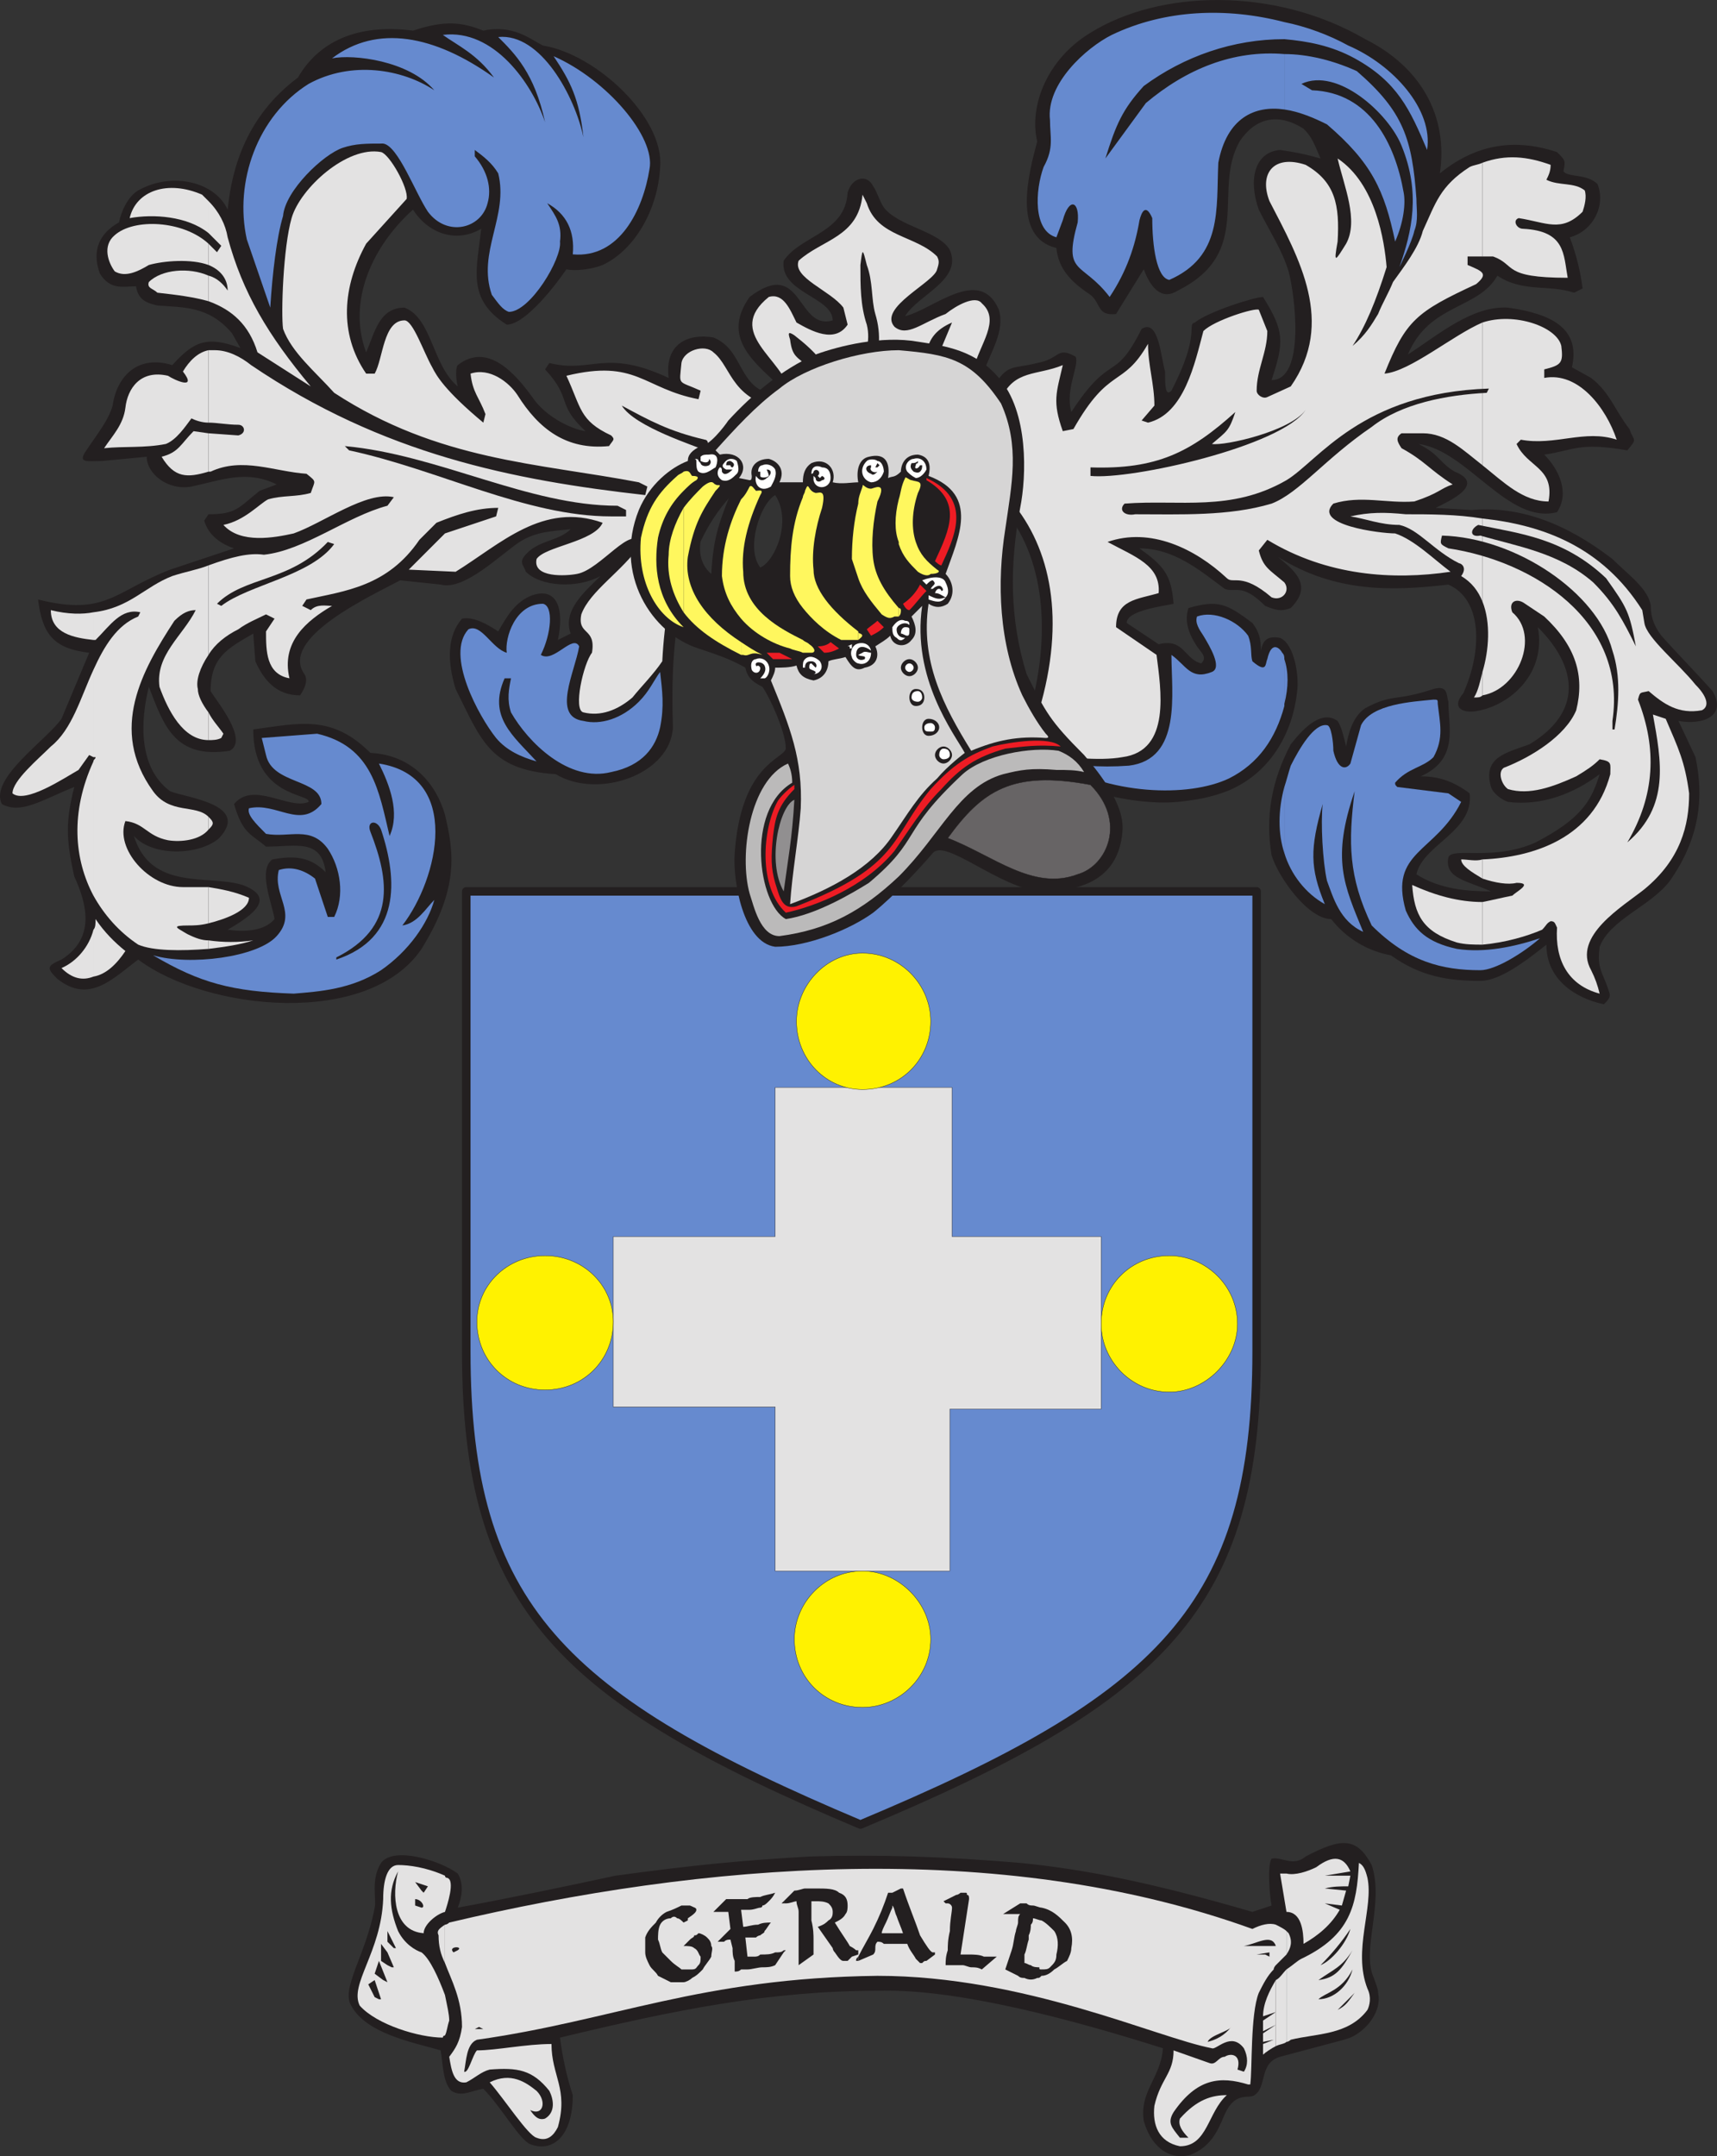 <svg xmlns="http://www.w3.org/2000/svg" width="604.459" height="759.01"><rect width="100%" height="100%" fill="#333333" stroke="none"/><path fill="#668acf" fill-rule="evenodd" d="M302.897 642.283c105.75-44.25 139.5-76.5 139.5-166.5v-162h-278.25v162c0 90 33.75 122.25 138.75 166.5"/><path fill="none" stroke="#231f20" stroke-linecap="round" stroke-linejoin="round" stroke-miterlimit="10" stroke-width="3" d="M302.897 642.283c105.75-44.25 139.5-76.5 139.5-166.5v-162h-278.25v162c0 90 33.75 122.25 138.75 166.5zm0 0"/><path fill="#231f20" fill-rule="evenodd" d="M356.147 265.783c10.5-16.5 32.25-99.75-50.25-108.75-71.25-2.25-69.75 72.75-69 99-.75 16.5-26.25 25.5-41.25 16.5-23.25-1.5-26.25-12-35.25-30-3-9.75-3-18.75 2.25-24.75 3.75-.75 8.25 1.5 12.75 4.5 3-5.25 6-10.5 12-12.75 9-3 11.25 5.25 9 15.75l4.5-2.25c-3-8.25 5.25-15 10.5-20.25-8.25 4.5-21 3.75-26.25-1.5-.75-2.25-2.25-3-.75-5.25 4.5-6 12-5.25 16.5-9.75-6.75.75-12 .75-18 4.5-6.75 4.5-19.5 17.25-27.75 15l-14.25-1.5c-9.75 5.25-42.75 20.25-33.75 33 1.5 2.25 0 5.25-1.5 7.5-8.25 0-12.75-5.25-15.75-12l-.75-9.75c-9 5.25-15 8.25-15 20.25 2.25 3.75 13.5 17.25 6.75 21-19.5 3-23.25-9-28.5-22.5-3 12-3.75 28.5 7.5 36.75 5.25 2.25 28.5 4.5 17.25 16.5-6.75 6-23.25 6.75-30-.75 6 19.5 26.25 13.5 38.25 17.25 12 4.5 3.75 10.5-5.25 15.75 5.25.75 12.75.75 16.5-3.75-.75-5.25-6-17.25-.75-21 8.25-1.5 13.5-.75 18.75 4.5-1.5-12-10.5-9-21-9-5.25-4.5-8.25-4.5-11.25-15 6.75-8.25 19.5 2.25 26.25-.75.75-3-19.5-1.5-19.5-25.5 16.5-2.25 27.75-5.25 41.25 8.25 15 .75 23.25 11.25 26.25 21.75 3 12.75 5.25 25.5-8.25 47.25-18.75 27.75-75.75 21.75-99.75 3.75-9 6.75-17.25 15.75-28.5 6.75-3.75-3.75-3.75-4.5 1.5-6.75 12-7.5 9-19.5 4.5-29.25-3-13.5-3-19.5 0-31.5-11.25 4.5-18.75 9.75-25.5 6-4.5-9 15.75-22.5 21-30l9.75-23.25c-12.75-1.5-16.5-6.75-18-18.75 24 6 27-3 46.5-10.5l22.5-7.5c-4.5-1.5-9-4.5-10.5-9.75l1.5-2.25c9.75 0 10.5-2.25 18-8.25l6-2.25c-10.5-5.25-19.5-1.5-30 .75-8.25 1.5-15.75-4.5-15.75-10.5l-15.75 1.5c-5.25 0-8.25.75-6-3 4.5-6.75 8.25-11.25 9.75-16.5 1.5-10.5 9-18 21-14.25 7.5-8.25 12-10.5 24-6l-3-5.25c-8.25-9.75-17.25-9-26.25-9.75-3-.75-6.75-1.5-7.5-6.75-4.5 0-9 1.5-12.75-4.5-3-8.25 0-14.25 6.75-18 .75-3.75 3-9 6.75-11.25 12-6.75 27-3 31.5 6.75 1.5-15 6.75-33 24.75-46.5 8.25-14.25 23.25-18.75 40.5-16.5 11.25-3.75 17.25-3 24.75 0 10.5-2.25 16.5 3 21 5.25 18.75 3 42.75 25.5 41.25 42.75-.75 15-9 29.25-20.25 34.5-3.75 1.5-9.75 2.25-12.75 1.5-3 4.5-14.25 19.5-21 19.5-14.25-9-10.5-19.5-9-33.75-9 5.25-18.75 1.5-24-6.75-14.25 12.75-23.25 32.25-16.5 50.25 3-6.75 4.5-15.75 13.5-15.75 9.75 3.75 9.75 20.25 18.75 27.75-.75-3-.75-6.75 0-7.5 10.5-8.25 20.25 3 26.25 11.25 4.5 6.75 13.5 11.25 18.75 12-10.5-9.75-4.5-11.25-14.25-21.75l1.5-2.25c15 3.75 19.5-5.25 42 5.25-1.5-12 6.75-15.75 15.75-14.25 11.25 4.5 8.25 18.75 22.5 20.25 0-1.5 0-3.75-1.5-5.25-9-8.25-17.25-16.5-8.25-29.25 18.75-14.25 16.5 12 29.25 8.25 0-8.25-18.75-9.75-17.25-21 6-9 21.75-9.75 22.5-24 1.5-5.25 6.75-6.75 9-2.25 1.5 2.25 2.25 5.25 3.75 7.5 5.25 6.75 19.5 8.25 23.25 15 4.5 10.5-11.25 15.75-15.75 23.25 9.75-2.25 26.25-18 33-2.25 2.25 7.5-3 15-5.25 21.75-1.5 5.25 1.5 9 3 6 5.25-9 6.75-6.75 15.75-9 8.25-1.5 6.75-6 13.5-2.25 1.5 3-3.75 11.25-1.5 19.5 14.25-21.75 15-9.75 24.75-29.25 6-3.75 6.75 9.75 8.25 15 0 4.5 0 9 2.25 6.75 10.5-20.25 5.25-23.25 8.25-24 4.5-3.75 21-9 24-9 7.5 12 7.5 15.75 3 29.25 12 0 8.25-30 6-38.25-2.25-7.5-6.75-14.25-10.5-21.75-3.75-10.5-1.5-20.25 7.5-21 5.25.75 9 1.5 14.25 3-2.25-5.25-3-7.5-6-10.5-8.25-5.25-16.5-4.5-22.5 4.5-9.75 17.25 5.25 39-21.75 52.5-6 3.75-9.75-1.5-12-7.5l-9.75 15.75c-6.75.75-5.25-3.75-9-6.75-6.75-4.5-11.25-9-12-16.5-15.75-3.75-9.75-26.25-6.75-37.5-3-12.75 3.75-29.25 18.75-38.25 24-15 64.5-16.5 96.75 2.25 19.5 9.75 29.25 27 26.25 47.25 12-9.75 25.5-12.75 41.25-7.5 3 3 3 3 2.25 6.75 1.5 2.25 8.25.75 12 4.5 3 7.5-1.5 16.5-9.75 18.75 2.25 6 3.75 12 4.5 18l-3 1.5c-9-3-18 0-27-6-6.75 12-24 9.75-31.5 27.75 10.5-6.75 22.5-17.25 35.25-16.5 15.75 2.25 25.5 7.5 22.5 21l6.75 3.75c6.75 5.25 8.25 11.25 13.5 18 1.5 4.5 3 3-.75 7.5-17.25-3-18.75 0-29.25 1.5 5.25 5.25 9 13.5 4.5 20.25-17.25 4.5-31.5-21.75-48.75-24 7.5 3.75 7.5 6.75 12.75 9.75 11.25 4.5-2.25 10.5-6.75 12.75l12.75.75c16.5-1.5 33 4.5 49.5 17.25 5.25 5.25 12.75 10.5 13.5 16.5 0 4.5 1.5 7.5 3.75 10.5 6 6.75 12 12.75 18 19.5 5.25 9-3.75 12-12 10.5l6 12.75c3 14.25 1.5 28.5-9 43.5-6.75 9-21 13.5-24.75 23.25-.75 6 0 7.5 2.25 12.75 1.5 4.5 2.25 4.5-.75 7.5-10.5-2.25-20.25-9-20.25-21-7.5 6-16.5 12.75-23.25 12.75-11.25 0-21-1.5-31.5-9-8.25-1.5-15.75-6-21-12.75-8.25 0-18.75-15-21-22.5-2.25-13.5 0-26.25 6.75-39 5.25-6.75 11.25-12 16.5-8.25 1.5 2.25 2.25 6 3 9 .75-4.5 2.25-10.5 6.75-13.5 9.75-5.25 10.5-2.25 24-6.75 5.25-1.5 4.5 2.25 5.25 4.5 0 9 3.75 20.25-9.75 26.25 6 0 11.25 1.5 17.25 6 1.5 13.5-16.5 18-18.75 28.5 8.25 5.25 18 6 26.25 6-8.25-3.75-16.5-4.5-15-12 1.5-3.75 15.75 1.5 30.75-5.25 15.75-8.25 19.5-14.25 22.5-24-9 6.75-20.25 11.25-32.25 9.75-2.25-.75-5.25-3-6-5.25-3-10.5 5.25-12 13.5-15 18.75-11.25 17.25-27 3-41.25 3 16.5-9.75 27-20.25 29.25-6 1.5-10.5-.75-6-6 6.75-15 6.75-33-5.25-38.25-19.5 2.25-39.75 3-60-9.75 5.25 4.5 12.75 9.75 4.5 18-2.25.75-3.75 1.5-9-.75-8.25-8.25-10.5-4.5-14.25-6-9-6.75-18-14.25-30-14.25 8.25 6 11.25 9 12 19.5-3 .75-16.5 2.25-16.5 6.75l11.25 7.5c9-2.25 9 5.25 15 6.75 2.25-2.25 0-3.75-1.5-6-3-4.5-4.5-9-3-13.5 10.5-3 13.5-1.5 22.5 5.25 2.25 3 3 5.25 3 9.75.75-3.75 2.25-5.25 6.75-4.5 5.25 2.25 6.75 14.25 6 18.75-1.5 15-9.75 29.25-24.75 35.25-6 2.25-10.5 3-17.25 3.75-17.25 1.5-41.25-5.25-58.5-16.5"/><path fill="#668acf" fill-rule="evenodd" d="M452.147 277.033v23.25c2.25 7.5 7.5 14.25 14.25 18-5.25-12.75-5.25-19.5-.75-35.25-.75 6.75 0 20.25 1.5 27 2.25 6 4.5 14.25 12.75 18-6.75-16.5-11.25-25.5-3-49.5-2.25 18-2.25 30 6 47.25 12.75 12.75 24.75 15.75 38.25 15.75 5.25 0 15-6 21-11.25-9 3-19.5 5.25-29.25 3.75-10.5-2.25-15-6.75-18-13.5-6-21 10.5-20.25 19.5-38.25l-4.5-3-18-2.25c-.75-.75-.75-.75-.75-1.5 4.5-5.25 9.75-5.25 13.5-9 3.75-6.75 2.25-12 1.5-18.75 0-1.5 0-1.5-1.5-1.5-7.5.75-21.75 1.5-25.5 9l-3.75 13.5c-1.5 2.25-4.5 2.25-6-4.5 0-3-.75-9-2.25-9-4.5-.75-9.75 8.25-12.75 14.25-.75 2.25-1.5 5.25-2.25 7.5m0-45v15.75c1.5-6 1.5-11.25 0-15.75m0-213v19.5c5.25.75 10.5 3 15 5.25 15.75 13.5 20.25 23.25 24 41.25 3-6.75 3.75-13.5 3-17.25-3-17.25-12-35.25-32.25-36l-3.75-2.25c12.75-6 30.75 10.5 35.25 21.75 6.75 16.5 3.75 30-.75 42.75 0 0 4.5-9 5.25-12.75 1.5-3.75.75-7.5.75-11.25-1.5-21-4.5-30.75-21-45-8.25-3.75-17.25-6-25.5-6"/><path fill="#668acf" fill-rule="evenodd" d="M452.147 7.783v6c8.25.75 16.5 2.25 24.75 6.75 15 8.25 19.5 18 25.5 32.25 2.25-14.25-12-30-27.75-36.75-6.75-3.75-15-6.75-22.5-8.25m0 6v-6c-20.25-5.25-42-4.5-60.75 4.5-9 4.5-23.25 17.25-21.75 30 0 6 1.5 9.75-2.25 16.5-3 8.25-3.75 22.5 4.5 24.75l2.25-6c2.25-8.25 6-6.75 5.25.75-5.25 18.75 1.5 13.5 11.25 26.25 6-9 9-18 10.5-27 .75-3 2.25-6 4.5-.75 0 9.75 1.5 21 6 21.75 18.75-8.25 16.5-24.75 17.25-41.25 3-15.75 12.75-20.25 23.25-18.75v-19.5c-18-1.5-34.5 5.25-48.75 17.25l-14.25 19.5c3.75-12 6-17.25 13.5-25.5 14.25-10.5 31.5-16.5 49.5-16.5m0 234v-15.75c0-.75 0-1.5-.75-2.25-.75-1.5-3.75-4.5-5.25 2.25-.75 1.5 0 5.25-5.25.75-.75-2.25 0-5.25-1.5-9-3.75-5.25-12-9-18-6.75-.75 2.25.75 4.5 2.25 6.75 2.25 3.75 6.75 11.25 3 12.75-7.5 3-9-2.25-14.25-6 0 13.5 3.75 36.75-15 39-10.5.75-19.5 0-27.75-2.25 21 12.75 48.75 13.5 63 6.75 10.5-5.25 16.5-14.25 19.5-25.5v-.75m0 52.5v-23.25c-2.25 8.25-2.25 16.5 0 23.25m-398.25 36c16.5 9.75 27.75 12.75 49.5 13.5 9-.75 20.25-1.5 30.75-8.25 9.75-6.75 16.5-16.5 18.75-24.75-3 3-6 8.25-11.25 9 12.75-16.5 21-52.5-8.25-57 3.75 7.5 7.5 17.25 3.75 25.5-3.75-15.75-6-31.5-25.5-36l-19.5 1.5 1.5 6c2.25 10.5 19.5 8.25 19.5 17.25-7.5 9-15.75-.75-25.5 1.5-.75 2.25 2.25 5.25 6 9 8.25 1.5 15.75-3 21.75 5.25 4.5 6.75 6 16.5 2.25 24h-2.25l-4.5-13.5c-3.75-3-8.25-4.5-12.75-3-2.25 9 6.75 15-.75 23.25-6.75 7.5-30.75 10.5-43.5 6.75m178.5-99.75c-2.25 3-3.75 6.75-7.5 10.5-6 6-13.5 8.25-19.5 6.75-11.25-1.5-3-17.25-1.5-26.25-2.25-4.5-9 6-13.5 3 3.75-7.5 4.5-17.25.75-18-9.75 0-13.5 12-12.75 17.25-5.25-1.5-9-10.5-13.5-8.25-8.25 9 3.75 30.75 9.75 38.25 3.75 4.5 9 6.75 14.25 8.25-8.25-9-17.25-15.75-11.25-29.25h2.25c-.75 3.75-1.5 7.5 0 12 6 10.5 20.25 24.75 35.25 21 11.25-2.25 15.75-9 17.25-15.75 1.5-7.5.75-12.75 0-19.5m-137.25-128.25c.75-12 2.25-24.75 4.5-32.25.75-9 14.25-21.75 21-24 4.5-1.5 8.25-1.5 14.25-1.5 5.25.75 11.25 17.25 15.75 24 6.75 9 18.75 6 21-3 1.5-5.25 0-11.25-4.5-16.5v-2.25c3 2.25 6 4.5 8.25 8.25 3.75 15-7.5 27.75-2.25 42.75 2.25 3 3.75 5.25 6 6 7.5 0 18.75-18.75 18-24.75.75-6-1.5-9-4.5-13.5 6.75 3.75 9.75 9.75 9 18 16.5 1.5 24.75-15.75 27-30 2.25-11.25-15-31.5-33.75-39.75 6 9 9 15 10.5 28.5-3-14.25-15-36.75-30-35.25 6 6 12.75 12.75 16.5 30-4.5-13.5-18-33-36-30.75 5.25 3.75 12 6.75 18 15-21-15-41.25-18.75-57-6.75 7.5-1.5 27 .75 36 11.25-11.25-7.5-29.25-10.5-44.25-2.25-18 11.25-26.25 34.5-21.75 54.75l8.25 24"/><path fill="#e3e2e2" fill-rule="evenodd" d="M521.897 317.533v15c8.25-.75 15.75-3 21-5.25 1.5-1.5 1.5-2.25 3-3 1.5 0 1.5.75 2.25 2.25-.75 11.25 3.75 20.25 15 23.25-.75-3-1.5-5.25-3-8.25-6.75-12 11.25-22.5 18.75-28.5 12.75-10.5 15.75-22.5 15.75-33.75-1.5-11.25-3.75-15.75-8.25-26.25l-4.5-1.5c3 16.5 6 32.25-9 45 9.75-16.5 10.5-33 3.75-50.25.75-3 .75-2.25 3.75-3 5.25 4.5 10.5 8.25 18.75 6.75 3-1.5 1.5-5.25-2.25-9-6-7.5-17.25-16.5-18-21.75l-.75-4.5c-14.25-22.5-35.25-30-56.25-32.25v29.25c3 7.5 2.25 17.25 0 24.75v8.25c12.75-2.25 20.25-21 10.5-29.25-1.5-3.75 1.5-5.25 4.5-3l6.75 4.5c11.25 10.5 14.25 21 11.25 33-3.75 9-15.75 16.5-25.5 20.25-2.25 1.5-.75 6 1.5 7.5 7.5 2.25 15.75-.75 24-4.5 3.75-2.25 6-3.75 8.25-6 4.5.75 3.75 1.5 3.75 5.25-6 22.5-27 29.25-45 30v6.75c4.5 1.5 9 2.25 12 1.5 6 0 0 3-1.5 4.5-3.75.75-6.75 1.5-10.5 2.25m0-204v50.25c7.5 6 14.25 12.75 23.25 12.75 2.25-12-7.5-12-11.25-20.25l1.5-1.5c12 2.25 22.5-3.75 33.75 0-3.75-11.25-13.5-24-25.5-21.75v-3c6-1.5 6.75-2.25 6-8.25-1.5-6.75-16.5-12-27.75-8.25m0-56.25v33h3.75c8.25 3 3 7.5 26.25 7.5-1.5-8.25-.75-16.5-15.75-17.25-2.25 0-3.75-3-1.5-3.75 9.75 1.5 15 5.25 22.5-2.25.75-2.25 1.5-5.25.75-7.5-3.75-3-9-1.5-13.5-3.75.75-1.5 1.5-3 1.5-5.25-8.25-3-15.75-3.75-24-.75"/><path fill="#e3e2e2" fill-rule="evenodd" d="M521.897 90.283v-33c-1.5.75-3 .75-4.5 1.5-10.5 6.75-12 12.75-16.5 22.5-1.5 6-6.75 12.75-10.5 18-1.5 3.75-3.75 7.5-5.25 11.25-2.25 3.75-4.5 7.5-9 11.25 4.5-6.75 8.25-15.75 12-27.75-.75-9-3.75-29.25-17.25-38.25 2.25 9.75 7.5 21.75 3 30-3.75 6-4.5 7.5-3-.75.75-12.75-.75-21-11.25-27-11.25-3.75-16.5 3-12.75 12.75 10.5 20.25 23.25 42.75 7.5 65.25l-8.25 3.75c-1.5.75-3.75-.75-3.75-2.25 0-7.5 3.75-13.5 3.75-21l-3-7.5c-1.5-.75-15.75 3.75-19.5 7.5-3 11.25-6.75 29.25-19.5 32.25l-2.25-.75 4.5-5.25c0-7.5-2.25-14.25-2.25-21.75-9 15.75-13.5 7.5-26.25 30l-3.75.75c-3.75-10.5-2.25-13.5 0-23.25-9 3.75-17.25 1.5-21.75 12-2.25 2.25-5.25 2.25-8.25.75-2.25-3-3-7.5-1.5-11.25 2.25-9 9.75-17.25 3-23.25-2.25-3-9 .75-12.75 3.75-8.25 3-13.5 8.25-18 4.5-6-6.75 14.25-15.75 15-20.25.75-2.25.75-3 0-4.5-7.5-7.5-21-6.75-24.75-18.75l-1.5-3c-1.5 15-14.25 15.75-22.5 23.25-2.25 6 11.25 10.5 15.75 16.5l1.5 6c-4.5 6.75-12.75 2.25-18-.75-2.25-4.5-4.5-10.5-9.75-9-15.75 12.75 5.25 21.75 7.5 33.75v6c-21-2.25-20.25-15-27-20.25-3-3-10.5-.75-11.25 3.75-.75 8.25-1.5 6 6.75 9.75l-.75 3c-19.5-3.75-21.75-14.25-46.5-8.25 5.25 11.25 4.5 15.75 15.75 21 1.5 1.5.75 1.5-.75 3.75-15 1.5-24.75-6-32.25-18-3-4.5-9.75-9.75-16.5-7.5.75 6.75 3 8.25 5.25 14.25l-.75 3c-13.5-11.25-16.5-16.5-18-19.5-3-5.25-6.75-16.5-9.75-16.5-7.5 0-7.5 13.5-10.5 18.75h-3c-9.75-14.25-8.25-30.75 0-45.75l14.25-15.75c.75-3.75-6-15.75-9-16.5-12-2.25-28.5 12.75-31.5 23.25s-3.75 33.75-3 39c3 8.25 11.25 15 18 22.5 36.75 24 72 24.75 107.25 31.5l3 1.5-.75 3c-46.5-5.25-92.25-14.25-138.75-45.75-3.75-3-8.25-5.25-12.75-5.25h-2.25v25.5c3 0 6.75.75 10.5.75 2.25 0 3 3 0 3.75l-10.5-.75v13.5h.75c11.25-5.25 22.5 0 33.75.75 3.75 3 3 2.25 1.5 6.75-5.25 1.5-9.75.75-15 2.25-3 1.5-8.25 7.5-15.75 9 6 6.75 18 4.5 24.75 3 10.5-3.75 25.5-15 35.25-12.75l-2.25 3c-14.25 3.75-29.25 15.75-43.5 17.25-5.25-.75-11.25.75-19.5 3.75v31.5c2.25-3.75 6-6.75 10.5-9 3-2.25 6.75-3.75 9.75-5.25l3 1.5-3 4.5c0 6.75 0 15 8.25 16.5-3-12.75 6-20.25 15-25.5-2.25 0-5.25-.75-7.5 1.5l-3-1.5 1.5-2.25c13.5-3 28.5-4.5 39.75-21l6-6c7.5-3 14.25-5.25 21.75-5.25l-.75 3-18 6-12.75 12.75 16.5.75c15.75-9.75 30.75-24.75 51.75-17.25-3 6.75-20.25 8.25-23.25 12.75-1.5 6.75 10.5 6 14.25 5.25 8.25-1.5 19.5-18 22.5-10.5-6.75 9.75-18 16.5-21 24.75-1.5 7.5 5.25 4.5 3.75 13.5-3 3.75-6.75 20.25-3 21 6 1.5 12-.75 17.25-5.25 3-3.75 7.5-8.25 10.5-12.75 3-57.75 29.25-79.5 72-78.75 46.5.75 83.25 40.5 56.25 108.75 1.5.75 2.25 1.5 3 2.25 9.75 1.5 22.5 3 30.75 1.5 17.25-2.25 13.5-24 12-36l-14.25-9.75c0-9.75 7.5-9.75 15-12 .75-9.75-8.25-12.75-18-18 15-5.25 30.75 2.25 42 12.75 2.25 2.25 5.25-2.25 15.75 6.75 3.75 1.5 6.75-2.25 4.5-5.25-5.25-4.5-7.5-5.25-9-11.25l3-3.75c21 12.75 44.25 14.25 64.5 11.25-6-4.5-12.75-11.25-19.5-13.5-5.25 0-29.25-3-21.75-10.5 9.75-3 18.75 0 28.5-.75 9-3 9-4.5 13.5-6-8.25-5.25-9.75-8.25-18-12.75-1.5-2.25-2.25-3.75 0-5.25h7.5c8.25 0 14.25 6 21 11.25v-50.25c-10.5 4.5-25.5 17.25-34.5 18 7.5-18.75 11.25-21.75 32.25-31.5 4.5-3.75 2.25-4.5-3-6.75v-3h5.25"/><path fill="#e3e2e2" fill-rule="evenodd" d="M521.897 211.783v-29.25c-9-1.5-18.75-1.5-27-1.5-7.5-.75-12.75-.75-19.5.75 5.25.75 10.5 3 17.25 3 6.75 1.5 12 9 21 13.5.75 0 3 1.5.75 4.5 3.75 2.25 6 5.25 7.5 9m0 33v-8.25c-.75 3-1.5 6.75-3 9 1.5 0 2.25 0 3-.75m0 64.5v-6.75c-2.25.75-5.25 0-7.5 0 0 2.25 3.75 4.5 7.5 6.75m0 23.25v-15c-8.25 0-16.5-2.25-24.75-6 .75 10.5 3.75 16.5 15.75 20.25 3 .75 6 .75 9 .75m-448.5-1.5v3c6-.75 11.25-1.5 15.75-3-5.25.75-10.5.75-15.75 0m0-18.75v12.75c6-1.5 14.25-4.5 14.25-9-5.25-2.25-9.75-3-14.25-3.75m0-24.75v4.5c.75-.75 1.5-1.5 1.5-2.25s-.75-1.5-1.5-2.25m0-36.75v9.75c1.5 0 3 0 4.5-.75l.75-1.5c-1.5-2.25-3.75-4.5-5.25-7.5m0-153.75v9c8.25 3 14.25 8.25 17.25 18l18.75 12c-15-18-24-33-29.25-52.5-.75-4.5-3-9-6.75-12.75v11.25l4.5 4.5-1.5 2.25-3-3v7.5c3.75 1.5 6.75 4.5 6.75 9-1.5-2.25-3.75-4.5-6.75-5.25m0-15v-11.25l-2.25-2.25c-12-5.25-23.25-1.5-25.5 8.25 8.25-1.5 20.25-.75 27.75 5.25"/><path fill="#e3e2e2" fill-rule="evenodd" d="M73.397 93.283v-7.5c-9-8.25-26.25-9-33-3-4.5 3.75-2.25 9.75 0 12.75 3.75 2.25 8.25 0 12-2.25 5.25-1.5 15-2.25 21 0"/><path fill="#e3e2e2" fill-rule="evenodd" d="M73.397 106.033v-9c-6.75-3-16.5-2.25-21 2.25-.75 2.25 1.5 2.25 3 3.75 6.75.75 12.75 1.5 18 3m0 42.75v-25.5c-3.75.75-6.75 3.75-9 7.5 5.25 6.75-3 3-5.25 1.5-9.75-2.25-14.25 4.5-15 11.25-.75 6-4.5 9.75-7.5 14.25 6.75-.75 14.25 0 21.75-1.5 3.75-1.5 6.75-6 9-9 1.5.75 3.75 1.5 6 1.5m0 17.25v-13.5l-5.25-.75c-4.5 4.5-5.25 7.5-11.25 9 4.5 7.5 9 7.5 16.5 5.25m0 64.5v-31.5c-3.75 1.5-8.25 2.25-12.75 3.75-9.75 3.75-15 11.25-27.75 12.75v9.75h.75c5.25-5.25 9-11.25 15.75-9.75l-.75 1.5c-7.5 3-12 10.5-15.75 18.75v30.75h.75c0 .75-.75.75-.75 1.5v47.25c3.75 6.75 9 12.75 15.75 17.25 5.25 2.25 15 2.25 24.75 1.5v-3c-2.25 0-4.5-.75-7.5-2.25-3.75-2.25-6-3 .75-3 1.5 0 3.75 0 6.75-.75v-12.75h-9c-12 0-24-13.5-20.25-23.25 6.75.75 7.5 5.25 15 6.75 4.5.75 11.25 0 14.25-3.75v-4.5c-4.5-4.5-13.5-.75-19.5-9-15.75-21.75-3.75-42.75 7.5-60 3-3 5.25-3.75 7.5-3.75-4.5 9-14.25 15.75-12.75 27 3 8.25 8.25 18.75 17.25 18.75v-9.75c-2.25-3-3.75-6-3.75-8.25-.75-3 .75-7.5 3.75-12m-40.5 96.75v16.5c4.5-.75 8.25-4.5 11.25-9-3.75-3-7.5-6.75-10.5-11.25 0 1.5 0 3-.75 3.75m0-102v-9.75c-3.75.75-9 .75-15-.75 0 8.25 8.25 9.75 15 10.5m0 41.25v-30.75c-4.5 9.75-7.5 21-15 27-4.5 4.5-13.5 12-13.5 16.5 4.5 3.75 18-5.25 23.25-8.25l3.75-5.25 1.5.75m0 48.75v-47.25c-8.25 18-6.75 34.5 0 47.25m0 28.5v-16.5c-1.5 6-6 11.25-11.25 13.5 3.75 3.75 7.5 4.5 11.25 3m240 39h62.25v52.5h52.5v60.75h-53.25v57h-61.5v-57.75h-57v-60h57v-52.5"/><path fill="none" stroke="#231f20" stroke-linecap="round" stroke-linejoin="round" stroke-miterlimit="10" stroke-width=".12" d="M272.897 382.783h62.25v52.5h52.5v60.75h-53.25v57h-61.5v-57.75h-57v-60h57zm0 0"/><path fill="#fff200" fill-rule="evenodd" d="M303.647 553.033c12.75 0 24 11.25 24 24 0 13.5-11.25 24-24 24-13.5 0-24-10.5-24-24 0-12.75 10.5-24 24-24m108-111c12.75 0 24 10.5 24 24 0 12.75-11.25 24-24 24-13.5 0-24-11.25-24-24 0-13.5 10.5-24 24-24m-108-106.5c13.5 0 24 11.25 24 24 0 13.5-10.5 24-24 24-12.75 0-23.25-10.5-23.25-24 0-12.75 10.5-24 23.25-24m-111.75 106.5c13.5 0 24 10.5 24 23.25 0 13.5-10.5 24-24 24s-24-10.5-24-24c0-12.75 10.5-23.25 24-23.25"/><path fill="none" stroke="#231f20" stroke-linecap="round" stroke-linejoin="round" stroke-miterlimit="10" stroke-width=".12" d="M303.647 553.033c12.75 0 24 11.25 24 24 0 13.5-11.25 24-24 24-13.5 0-24-10.5-24-24 0-12.75 10.5-24 24-24zm108-111c12.75 0 24 10.5 24 24 0 12.75-11.25 24-24 24-13.5 0-24-11.25-24-24 0-13.5 10.5-24 24-24zm-108-106.5c13.5 0 24 11.25 24 24 0 13.5-10.5 24-24 24-12.75 0-23.25-10.5-23.25-24 0-12.75 10.5-24 23.25-24zm-111.75 106.5c13.5 0 24 10.5 24 23.25 0 13.5-10.5 24-24 24s-24-10.5-24-24c0-12.75 10.5-23.25 24-23.25zm0 0"/><path fill="#231f20" fill-rule="evenodd" d="M272.897 333.283c-11.25-1.5-15-23.25-14.25-33 2.25-31.5 17.25-33 18-36.75 0-6-6-18.75-8.25-21.75-3-1.5-5.25-3-6-6.75-5.25-3-9.75-4.5-16.5-6.75-16.5-5.25-30-26.25-21-48.75 3.75-9 11.25-15 17.25-17.25 0-2.25 1.5-3.75 4.5-5.25 3 0 8.25-6.75 9.75-9 8.25-9 18.75-18 30.75-23.25 8.25-3 23.25-6.75 36-4.5 9.75 1.5 20.25 3 28.5 12.75 10.5 12 9.75 34.5 7.5 45.75-3.75 20.25-3.75 39 2.25 58.5 6.75 13.5 8.25 16.5 20.25 28.5 9 10.5 14.25 19.5 13.5 27-1.5 18-16.5 21-28.5 21-14.25-.75-33.75-18.75-38.25-13.5s-13.5 15-21 21c-8.25 6-23.25 12-34.5 12m-22.5-131.25c.75-13.5 3-18.75 7.5-30-6.75 4.5-17.25 21.75-7.5 30m22.5-27.75c-5.25 3-10.5 18.75-5.25 25.5 5.25-2.25 11.25-16.5 5.25-25.5m126.75 6.75c-3.75.75-6-1.5-3.75-3.75 19.5-1.5 37.5 3 57-8.25 11.25-6.75 26.25-30.75 71.25-32.25l-.75 1.5c-14.25.75-30 3.75-40.5 12-16.5 11.25-25.5 23.25-35.25 27-15 4.5-32.25 3.75-48 3.75m-15.75-13.5v-3c23.25.75 35.25-5.25 51-19.5-2.25 6.75-3 6.75-8.25 11.25 4.5.75 27.75-4.5 33-12-8.25 12.75-61.5 24.75-75.75 23.25"/><path fill="#231f20" fill-rule="evenodd" d="M218.897 142.783c9.75 5.25 16.5 9 29.25 12 1.5 0 1.5 3 0 3.75-3-1.5-24.75-8.25-29.25-15.75m69.75-2.25c-3-2.25 0-7.5-3.75-11.25-4.5-3.75-6-3.75-6.75-9.75-.75-2.25-.75-3 1.5-1.5 6.75 5.25 18 15 9 22.5m34.5-5.25c4.5-8.25 0-16.5 12-21.75l-3.75 9-3.75 14.25c0 3-4.5.75-4.5-1.5m-20.25-3.75c1.5-6 3.75-11.25 2.25-17.25-2.25-6.75-2.25-13.5-2.25-21 .75-6 .75-6 2.25 0 2.25 6 1.5 12 3 17.25 2.25 7.5 1.5 14.25-1.5 21-2.25.75-1.5.75-3.75 0m-87.75 50.25c-30 0-60.75-16.5-92.25-23.25l-1.5-1.5c33 3 64.5 21 96 21l3 1.5v2.25h-5.25m-96.75 156v-.75c21-10.5 18.75-27 12-44.25-1.5-3.75 2.25-4.5 3.75-.75 6 18 6.75 38.25-15.75 45.75m449.25-81v-3c5.25-35.25-27.75-56.25-57.75-60.75-3-1.5-3-1.5-2.25-4.5 26.25.75 54.75 20.25 60 40.5 3 9 2.25 18.75.75 27.75h-.75"/><path fill="#231f20" fill-rule="evenodd" d="M575.897 227.533c-4.5-9-7.5-15-15-22.5-12-10.5-27-12.75-39.75-16.5-3.75.75-3.75-2.25-.75-3.75 14.25 3 30 4.5 45 18.75 7.5 10.5 8.25 12 10.5 24m-498-14.25-1.5-.75c9.75-9.75 25.5-7.5 39-21.75l2.25.75c-8.25 11.25-30 14.25-39.75 21.75"/><path fill="#bbbaba" fill-rule="evenodd" d="M274.397 329.533c-6.75 0-9-10.5-10.5-15-3.75-13.5 0-39.75 13.5-45.75.75 1.5 1.5 3.75 1.5 6.75-16.5 9.75-12 42.75-2.25 48 10.5-1.5 23.25-9 29.25-12.75 18.75-15.75 10.5-17.25 33-38.25 7.5-6.75 24-9.75 33.75-8.25 3.75 1.5 6.75 3.75 9 7.5-3-.75-6-.75-9.75-.75-9-.75-12.75 0-18.75 1.5-15.75 4.5-21.75 21-36.75 36-12.75 12-24.75 18.75-42 21"/><path fill="#ed1c24" fill-rule="evenodd" d="M276.647 321.283c-9.75-9-8.25-29.25-3-39 .75-1.5 3.75-4.5 6-6v1.5c-6 6-6.75 10.5-7.5 16.5-.75 7.5-.75 11.25.75 16.5 1.5 4.5 2.25 9.75 7.5 8.25 36.75-14.25 33-24 47.25-41.25 8.25-9 13.5-12 21.75-15 6-1.5 20.25-3.75 24 0-8.25-.75-12.75 0-19.5.75-10.5 3-15.75 6.75-22.5 14.25-6.75 6.75-11.25 14.25-16.5 21.75-10.5 12.75-27.75 19.5-38.25 21.75"/><path fill="#d6d5d5" fill-rule="evenodd" d="M278.147 318.283c.75-11.25 3-23.25 3.75-33.75.75-17.25-3.75-28.5-10.5-45 .75-1.5 1.5-3 1.5-4.5 2.25 0 5.25 0 7.5-.75.75 3 2.25 4.5 6 5.25 3.75-.75 5.25-3.75 5.25-6.75 1.5-.75 3.75-.75 6-1.5 2.25 3.75 3.75 5.25 6.75 3.75 4.5-.75 5.25-4.5 3.75-7.5 2.25-1.5 3.75-2.25 5.25-3.75.75 3.75 5.25 4.5 7.5 1.5 2.25-2.25 1.5-5.25 0-8.25l3.75-3.75c-3.75 25.5 11.25 45 15 51.75 0 0-6 4.5-9.75 9-6.75 6-10.5 12.75-15.75 20.25-7.5 11.25-21.75 18.75-36 24"/><path fill="#918f90" fill-rule="evenodd" d="M275.897 313.783c-6-10.5-1.5-30 3.75-32.25-.75 13.5-2.25 21-3.75 32.25"/><path fill="#d6d5d5" fill-rule="evenodd" d="M341.897 264.283c-9.75-15.75-18-31.5-15-51.75 2.25 1.5 4.5 1.5 6.75 0 3-3.75 1.5-8.25-.75-10.5 4.5-12.75 12-27.75-6-34.5.75-3 .75-6.75-3.75-7.5-5.25 0-6 4.5-6 6-2.25 2.25-3 1.5-4.5 2.25.75-5.25-.75-9-6.75-7.5-3.75.75-4.5 5.25-3.75 9-2.25 0-6 .75-9 0 1.5-4.5-2.25-9-7.5-6.75-2.25 1.5-3 3.75-3 6.75h-8.25c2.25-4.5-.75-7.5-3.75-8.25-3.75 0-6.75 2.25-6 6 0 .75 0 1.5-.75 1.5l-3.75-.75c3.75-4.5 0-9.75-6.75-8.25l-1.5-1.5c6.75-7.5 14.25-15.75 22.5-21.75 9-7.5 28.5-13.5 42-13.5 17.25 1.5 25.5 3 36 18.75 6.75 15 3.75 28.5 1.5 44.25-3 18.75-2.25 40.5 6 58.5 2.25 4.5 5.25 9.75 8.25 13.5.75.75 1.5 1.5 0 1.5-9.75-.75-17.25.75-26.25 4.5"/><path fill="#fff" fill-rule="evenodd" d="M267.647 238.783c1.5-1.5 2.25-3 1.5-4.5s-3.75-1.5-3 0c0 .75.75-.75 1.5.75 0 2.25-2.25 2.25-3 .75-.75-3 .75-3.75 1.5-3.75 1.5-.75 3.75 0 4.5 2.25s-.75 4.5-1.5 4.5h-1.5m18.75-1.5s.75 0 .75-.75c-.75-.75-2.25-.75-2.25-1.5s0-1.5.75-1.5l1.5 1.5c.75-.75 0-2.25-1.5-2.25-.75 0-2.25 0-2.25 2.25h-.75c0-1.5 0-2.25.75-3 1.5-1.5 3.75-.75 5.25.75 1.5 2.25 0 4.5-2.25 4.5"/><path fill="#231f20" fill-rule="evenodd" d="M320.147 232.033c1.5 0 3 1.5 3 3s-1.5 3-3 3-3-1.5-3-3 1.5-3 3-3m2.25 10.5c2.25 0 3 1.5 3 3s-.75 3-3 3c-1.5 0-2.25-1.5-2.25-3s.75-3 2.25-3m4.5 10.5c2.25 0 3.75 1.5 3.75 3s-1.5 3-3.75 3c-1.5 0-2.25-1.5-2.25-3s.75-3 2.25-3m5.25 9.75c1.5 0 3 1.5 3 3s-1.5 3-3 3-3-1.5-3-3 1.5-3 3-3"/><path fill="#fff" fill-rule="evenodd" d="M320.147 233.533c.75 0 1.5.75 1.5 1.5s-.75 1.5-1.5 1.5-1.5-.75-1.5-1.5.75-1.5 1.5-1.5m3 9.75c.75 0 1.5.75 1.5 2.25 0 .75-.75 1.5-1.5 1.5-1.5 0-2.25-.75-2.25-1.5 0-1.5.75-2.25 2.25-2.25m4.5 11.25c.75 0 1.5.75 1.5 1.5 0 1.5-.75 1.5-1.5 1.5-1.5 0-2.25 0-2.25-1.5 0-.75.75-1.5 2.25-1.5m4.5 9c1.5 0 2.25.75 2.25 2.25 0 .75-.75 1.5-2.25 1.5-.75 0-1.5-.75-1.5-1.5 0-1.5.75-2.25 1.5-2.25m-30-30c-.75 0-2.25-1.5-2.25-2.25-.75-1.5 0-3.75 1.5-4.5s4.5-.75 5.25 2.25c-3-2.25-5.25-1.5-5.25 1.5 0 1.5 1.5 2.25 3 1.5.75-1.5-1.5-.75-2.25-1.5l1.5-.75c.75-.75 2.25 0 3 0 0 3-2.25 4.5-4.5 3.75"/><path fill="#ed1c24" fill-rule="evenodd" d="m272.147 232.033-2.25-2.25h4.5l4.5 2.25h-6.75m18-2.25-2.25-2.25c2.25 0 3.75-.75 4.5-1.5l3 2.25c-1.5.75-3 1.5-5.25 1.5m15-8.25c.75-.75 3-2.25 3.75-3l2.25 2.25c-1.5 1.5-3 2.25-4.5 3l-1.5-2.25m12.75-9c2.25-1.5 4.5-3.75 6-6.75l2.25 2.25c-2.25 2.25-3.75 4.5-6 6.75-.75 0-1.5-.75-2.25-2.25m11.25-15c5.25-11.25 9.75-21-3-28.5v-.75c16.5 7.5 9.75 21 5.25 30.75-.75 0-2.25-1.5-2.25-1.5"/><path fill="#fff" fill-rule="evenodd" d="M299.147 227.533h-.75l1.5-.75v1.5h-.75v-.75m16.5-3c-1.5-.75-1.5-2.25-1.5-3.75 1.5-2.25 3-3 4.5-2.25 1.5 0 1.5.75 1.5 1.5-1.5-1.5-4.5 0-4.5 1.5s.75 3 3 3c-1.5 1.5-2.25.75-3 0"/><path fill="#fff" fill-rule="evenodd" d="M318.647 220.783c.75 0 1.5 0 1.5.75 0 1.5 0 2.25-.75 2.25s-1.5-.75-2.25-.75c0-1.5.75-2.25 1.5-2.25m8.25-9.75v-1.5c3 1.5 3.75 1.5 6 .75-1.5 2.25-3.75 1.5-6 .75m2.25-2.25c.75-2.25 2.25-1.5 2.25-.75.75 0 .75-.75 0-1.5s-2.25 0-3 .75h-.75c.75-1.5 2.25-1.5.75-3-.75 0-1.5.75-2.25 1.5l-1.5-1.5c3.75-1.5 7.5-1.5 8.25.75.75 1.5 1.5 3.75 0 5.25-1.5-.75-2.25-1.5-3.75-1.5"/><path fill="#fff75e" fill-rule="evenodd" d="M316.397 214.033v3c.75-.75.75-1.5.75-2.25s-.75-.75-.75-.75m0-38.25v15.75c1.5 4.5 3.75 6.75 6.75 9.75 2.25 1.5 3.75 1.5 4.5.75 2.25 0 3.75-.75 2.25-1.5-3.75-3-6-5.25-7.5-9.75s-1.5-10.5.75-17.25c2.25-4.5 0-3.75-2.25-4.5-.75 0-2.25-1.5-2.25-.75-1.5 3-1.5 5.25-2.25 7.5m0 15.75v-15.75c-1.5 6-1.5 11.25 0 15v.75"/><path fill="#fff75e" fill-rule="evenodd" d="M316.397 217.033v-3c-5.25-6-8.25-11.25-9-17.25s0-13.5 1.5-20.25c3.75-7.5-1.5-4.5-2.25-4.5-2.25 0-3-2.25-3-.75-.75 2.25-1.5 3.75-1.5 6v26.25c1.5 4.5 4.5 8.25 8.25 12.75 2.25 1.5 3 1.5 4.5.75h1.5m-14.25 5.25v3c.75-.75 2.25-1.5.75-2.25-.75 0-.75-.75-.75-.75m0-18.75v-26.25c-1.5 6-2.25 12.75-2.25 19.5l2.25 6.75"/><path fill="#fff75e" fill-rule="evenodd" d="M302.147 225.283v-3c-9.75-7.5-15.75-15-15.75-21.75-.75-6.75.75-15 3-21.75 1.5-6.75-.75-5.25-2.25-5.25-3-.75-2.25-4.5-3.75-.75 0 .75-.75 1.5-.75 2.25v39c3 3.75 7.5 8.25 13.5 11.25h6m-19.5 0v4.5h3c1.5 0 1.5-1.5-.75-3-.75-.75-1.5-.75-2.25-1.5m0-11.25v-39c-3.75 9-4.5 18-4.5 27.75 0 3.75 1.5 7.5 4.5 11.25"/><path fill="#fff75e" fill-rule="evenodd" d="M282.647 229.783v-4.5c-7.5-3.75-21-10.5-21-24-.75-8.25 1.5-17.25 6-27 1.5-2.25-.75-1.5-1.5-1.5-.75-.75-1.5-2.25-2.25-1.5-.75 1.5-1.5 3-3 4.5v42c4.5 5.25 11.25 9 17.25 10.5 1.5.75 3 .75 4.5 1.5m-21.75-3.75v4.5h.75c2.25.75 2.25-1.5 6.75 0-3-1.5-5.25-3-7.5-4.5m0-8.25v-42c-3.75 7.5-6.75 16.5-6.75 27 .75 6 3 10.5 6.75 15"/><path fill="#fff75e" fill-rule="evenodd" d="M260.897 230.533v-4.5c-12.75-8.25-20.25-18.75-18.75-30 2.25-12 5.25-16.5 9.75-23.25 3-3 .75-1.5 0-2.25-.75 0-.75-2.25-4.5.75-2.25 2.25-4.5 4.5-6.75 7.5v36.75c4.5 6 11.25 10.5 20.25 15m-20.25-64.5v6.75c1.5-1.5 3-3 4.5-3.75 1.5-1.5-.75-1.5-1.5-1.5-.75-.75-.75-2.25-3-1.5m0 6.75v-6.75c-.75.75-1.5.75-2.25 1.5-6.75 6-10.5 11.25-12.75 21.75-1.5 15.75 6 28.5 15 31.5-9.75-9.75-10.5-21.75-9-31.5 1.5-6.75 4.5-12 9-16.5"/><path fill="#fff75e" fill-rule="evenodd" d="M240.647 215.533v-36.75c-3 5.25-5.25 11.25-5.25 16.5-.75 7.5 1.5 14.25 5.25 20.25"/><path fill="#fff" fill-rule="evenodd" d="M286.397 169.033v-1.5l.75.75c0 1.5 1.5 1.5 2.25.75.75 0 1.5-.75 0-1.5l-.75.75-.75-.75c1.5-1.5-.75-3-1.5-1.5 0 0 0 .75-.75.75 0-3 2.25-3 3.75-2.25 1.5 0 3 .75 3 3.75 0 3.75-5.25 4.5-6 .75m-20.25-1.5c1.5 2.25 3 1.5 3.75.75 1.5-.75 2.25-3 0-3 0 0 .75 1.5.75 2.25-.75.75-3 .75-3 0v-1.5h-.75c0-1.5.75-2.25 1.5-2.25 1.5-.75 3.75 0 4.5 1.5.75 2.25-.75 4.5-1.5 6-3.75 2.25-6-.75-5.25-3.75m40.5 2.25c-3-.75-4.5-4.5-1.5-7.5.75-.75 3-.75 3.75 0 1.5 0 2.25 2.25 2.25 3.75-.75 2.25-2.25 3.75-4.5 3.75m-53.25-5.25c.75 0 .75.75.75 1.5.75 1.5 2.25.75 3.75-.75h-2.25c-1.5-.75-1.5-1.5-.75-2.25 1.5-2.25 3.75-1.5 4.5-.75.75 2.25.75 3.75 0 4.5-1.5 1.5-3 3-5.25 2.25-2.25-1.5-1.5-3.75-.75-4.5m66 1.5c-1.5-2.25.75-4.5 2.25-4.5 2.25-.75 4.5.75 4.5 3.75-.75 1.5-2.25 3-3.75 3-1.5-.75-2.25-1.5-3-2.25"/><path fill="#231f20" fill-rule="evenodd" d="M306.647 166.783c-2.25-.75-2.25-3 0-3v.75c-.75.75.75 2.25 2.25 1.5-.75.75-1.5 1.5-2.25.75"/><path fill="#fff" fill-rule="evenodd" d="M245.897 166.033c-.75-.75-.75-2.25-.75-3.75 0 0 0-.75-.75-.75.75 0 1.5 0 1.5.75l.75.75c0 .75 1.5 1.5 3 .75.75-.75.75-1.5 0-2.25 0 1.5-1.5 1.5-3 .75v-1.5c.75-.75 1.5-.75 3-.75 3.75-.75 3 3 2.25 4.5-1.5.75-3.75 3-6 1.5"/><path fill="#231f20" fill-rule="evenodd" d="M321.647 166.033c-.75-.75-1.5-1.5-.75-3 .75 0 1.5 0 2.25-.75v.75s-.75 0-.75.75c-.75 1.5.75 1.5 1.5 0h.75c0 .75 0 1.5-.75 2.25s-2.25 0-2.25 0m-12.75-1.5h-.75l.75-1.5.75.75-.75.75m-51.75-.75h-1.5c0-1.5.75-1.5 1.5-1.5 1.5.75 1.5 1.5.75 2.25 0 0-.75 0-.75-.75"/><path fill="#676465" fill-rule="evenodd" d="M333.647 295.033c12-16.5 22.5-24 50.25-18.75 12.75 12.75 6 28.5-4.5 31.5-15.75 6-30-6.75-45.75-12.75"/><path fill="none" stroke="#231f20" stroke-linecap="round" stroke-linejoin="round" stroke-miterlimit="10" stroke-width=".12" d="M333.647 295.033c12-16.5 22.5-24 50.25-18.75 12.75 12.75 6 28.5-4.5 31.5-15.75 6-30-6.75-45.75-12.75zm0 0"/><path fill="#231f20" fill-rule="evenodd" d="M419.147 758.533c7.5-3 9.75-9 12-14.25 3.75-8.25 8.25-5.25 10.5-6.75 4.5-3 1.5-11.25 9-13.5l22.5-6 2.25-.75c5.25-2.25 11.25-9 9.75-15.75 0-1.5-.75-3-1.5-5.25-4.5-9.75 3.75-26.25-.75-39.75-5.25-9.75-10.5-9.75-23.25-3-4.5 3.75-8.25 0-12 .75-1.5 2.25-.75 12.75 0 16.5l-6.75 2.25c-36-10.5-59.25-15-81.75-17.25-27-2.25-48.75-3-74.25-2.25-25.5 1.5-40.5 3-68.25 6.75-17.25 3.75-39 8.25-55.5 11.25 1.5-3.75 2.25-8.25 0-12-6-4.5-22.5-9.75-27-3.75-3.75 6-1.5 12.75-2.25 15.75-3 16.5-12 28.5-8.25 34.5 5.25 9.75 21 12.75 31.5 15.75.75 4.5.75 11.25 3.75 14.25 3.75 2.25 6.75 0 11.25-.75 6 6 12.75 18 16.5 19.5 7.5 3 15-2.25 15-17.25-2.25-6.75-3.75-14.25-4.5-20.25 40.5-9.75 73.5-16.5 112.5-16.5 27.75-.75 69 10.5 99.75 20.25-.75 10.5-8.25 15-6.75 25.5 2.25 8.25 8.25 14.25 16.5 12"/><path fill="#e3e2e2" fill-rule="evenodd" d="M452.897 693.283v25.5c.75 0 1.5-.75 1.5-.75 9-2.25 20.25-1.5 27-10.5.75-1.5 1.5-4.5 0-7.5-5.25-13.5 2.25-28.5 0-39-.75-3-1.5-4.5-3-5.25-.75 15-3 25.5-20.25 33.75-1.5.75-3 2.25-5.25 3.75m0-13.5v8.25c1.5-2.25 2.25-4.5.75-7.5l-.75-.75"/><path fill="#e3e2e2" fill-rule="evenodd" d="M452.897 659.533v13.5c5.25 0 6 6.75 6 11.25 5.25-3 9.75-6.75 12.75-12l-5.25-2.25 6 .75 1.5-5.25-7.5-.75c3-.75 5.25-.75 8.25-.75l.75-3.75h-9l9-1.5c-2.25-5.25-6-6-12-1.5-3 1.5-7.5 3-10.5 2.25m0 13.5v-13.5h-2.25l2.25 13.5m0 15v-8.25c-.75-.75-2.25-1.5-3.75-2.25v14.25l3.75-3.75m0 30.75v-25.5c-1.5 1.5-2.25 3-3.75 3.75v11.25h1.5-1.5v4.5l3-1.5-3 1.5v7.5c1.5-.75 3-.75 3.75-1.5m-3.75-27v-14.25c-2.25-.75-5.25 0-8.25 1.5-89.25-32.25-194.25-23.25-282.75-2.25-.75.75-1.5.75-1.5.75v13.5c2.25 6 6 12.75 6 22.5-.75 5.25-2.25 7.5-4.5 10.5.75 4.5 1.5 9.75 6 9 3-1.5 5.25-3.75 8.25-4.5 9.75-.75 15 0 21 7.5 1.5 3 2.25 7.5-1.5 9.75-2.25.75-3.75-.75-5.25-3 4.5 2.25 6-3 2.25-6.75-3.75-3-9-6.75-16.5-3 5.25 6 13.5 18.75 16.5 19.5 3.75 1.5 6-.75 7.5-3.75 3.75-13.5-2.25-18-2.25-29.25-9 0-19.5 2.25-26.25 2.25-1.5 1.5-3 8.25-4.5 7.5.75-3.75.75-9.75 4.5-11.25 48-6.75 78.75-21.75 141-22.5 51.75 0 98.25 21.75 117.75 25.5 1.5.75 6.75-6 11.25 0 1.5 3 1.5 6 0 8.25l-2.25-.75c1.5-5.25-2.25-6-4.5-4.5-2.25 0-3 3-5.25 2.25l-12.75-4.5c0 8.25-4.5 9.75-6.75 19.5-.75 6.75 1.5 12.75 9 14.25 9.75 0 9.75-12 16.5-18-5.25 0-10.5 1.5-16.5 8.25-.75 2.25.75 4.5 3 6.75h-3c-3-3.75-4.5-5.25-2.25-9 8.25-12 16.5-12.75 26.25-9.75h.75c.75-5.25 0-24.75 3-32.25 1.5-3 3-6 5.25-8.25 0-.75.75-1.5.75-1.5"/><path fill="#e3e2e2" fill-rule="evenodd" d="M449.147 708.283v-11.25c-2.25 3.75-4.5 8.25-4.5 12.75l4.5-1.5m0 4.5v-4.5l-4.5 3v3.75l4.5-2.25m0 7.5v-7.5l-4.5 3v3l3.75-.75-3.75 1.5v3.75c.75-.75 3-2.25 4.5-3m-292.5-18v14.25c.75-1.5.75-3 1.5-5.25 0-2.25-.75-5.25-1.5-9m0-42v12.75c.75-2.25 3.75-11.25.75-12-.75 0-.75-.75-.75-.75m0 12.75v-12.75c-6.75-3-12.75-3.75-16.5-3.75s-5.25 5.25-5.25 12c-.75 18.75-12 30-8.25 37.5 6 6.75 21 11.25 29.25 11.25 0 0 0-.75.75-.75v-14.25c-2.25-6-5.25-12.75-8.25-15-2.25-.75-6-3-8.25-7.5-3-7.5-3.75-14.25 0-21-2.25 8.25-1.5 21 9 21.75 0-3 4.5-6.75 7.5-7.5"/><path fill="#e3e2e2" fill-rule="evenodd" d="M156.647 691.033v-13.5c-2.25 1.5-3 2.25-2.25 3.75 0 3.75.75 6.75 2.25 9.75"/><path fill="#231f20" fill-rule="evenodd" d="M425.147 718.783c.75-2.25 7.5-3.75 8.25-5.25-2.25 3-5.25 4.5-8.25 5.25m-258-4.5h3l-1.5-.75zm303.75-6.75 6-6c-2.25 3-3 4.5-6 6m-339-4.5-2.25-4.5 2.25-1.5 2.25 6.75h-.75l-1.5-.75m332.25.75c2.25-2.25 8.25-3 12-10.5-1.5 6-6.75 10.5-12 10.5m-329.25-6.75-3-2.25 1.5-4.5 3 7.5-1.5-.75m329.25 0c5.25-3.75 8.25-4.5 12-10.5-3.75 6.75-6 9.75-12 10.5m-327.75-5.25-2.25-1.5v-6l2.25 3 2.25 5.25h-.75l-1.5-.75m328.5 0c3.75-3.75 7.5-8.25 10.5-12.75-1.5 5.25-6.75 11.25-10.5 12.75m-19.5-3.75h-3l4.5-.75v1.5l-1.5-.75m-285.75-.75c-2.25-2.25 3.75-2.25 1.5-.75l-1.5.75m-21-1.5-2.25-2.25v-3.75l3 6h-.75m299.25-.75c4.5-.75 9.75-4.5 11.25 0h-11.25m-291.75-14.25v-2.25c2.25 0 3.75 3 2.25 3l-2.25-.75m2.25-5.25-2.25-3 4.5 1.5-1.5 2.25-.75-.75m218.25 27.75v2.25c1.5 0 3-.75 4.5-2.25 1.5-.75 3-2.25 4.5-3 .75-1.5 1.5-3 1.5-4.5.75-3.75 0-6.75-2.25-9s-4.5-4.5-8.25-5.25v4.5c1.5.75 3 2.25 4.5 3.75 1.5 2.25 1.5 5.25.75 8.25 0 2.25-.75 3-2.25 4.5-.75.75-1.5.75-3 .75m0-17.25v-4.5c-.75 0-2.25-.75-3-.75s-1.5 0-2.25-.75h-2.25l-6 3.75h6c-.75.75-.75 1.5-.75 3 0 .75-.75 2.25-.75 3-.75 2.25-.75 4.5-1.5 6.75l-2.25 6.75 4.5 2.25c.75.75 1.5.75 2.25.75 1.5.75 3 .75 4.5 0 .75 0 .75 0 1.5-.75v-2.25c-.75 0-.75 0-.75-.75-.75 0-2.25 0-3-.75-.75 0-1.5-.75-2.25-.75v-3c.75-1.5.75-3 1.5-5.25v-1.5c.75-1.5.75-3 .75-3.75.75-.75.75-1.5.75-2.25.75 0 2.25.75 3 .75m-52.5 4.5v3.75h5.25c.75 2.25 2.25 3.75 3 5.25l1.5 1.5h.75c.75-.75.75-.75 1.5-.75l3-2.25v-.75h-.75c-.75 0-2.25-2.25-4.5-6-1.5-4.5-3.75-9.75-6-16.5h-.75l-3 1.5v5.25-.75c.75.75.75 2.25 1.5 3.75.75 2.25 1.5 3.75 2.25 6h-3.75m36.75 8.25-5.25 4.5c-1.5-.75-2.25-.75-3.75-.75-.75 0-2.25-.75-3-.75h-6c0-1.5 0-3 .75-5.25 0-1.5 0-3.75.75-6.75 0-3.75.75-6.75.75-8.25 0-.75-.75-1.5-1.5-1.5h-.75l-.75-.75 4.5-2.25c.75 0 1.5-.75 1.5-.75h1.5c.75 0 .75 0 .75.75.75 0 .75.75.75 1.5l-3 19.5h3c1.5 0 3.75 0 5.25.75h4.5m-36.75-17.25v-5.25h-1.5c-1.5 4.5-3 8.25-5.25 12.75-1.5 3-3.75 6.75-5.25 9.75v1.5l5.25-2.25c.75-.75.75-1.5.75-2.25s0-1.5.75-2.25c.75 0 1.5 0 2.25.75h3v-3.75h-3.75c0-.75.75-2.25 1.5-3.75s1.5-3.75 2.25-5.25m-12 16.5v-1.5h-.75s-.75-.75-2.25-1.5c-.75-1.5-3-4.5-5.25-8.25 1.5-.75 3-1.5 3.75-3 .75-.75.75-2.25.75-3 0-2.25-.75-3.75-3-4.5-1.5-1.5-4.5-1.5-8.25-1.5h-3.75c-.75 0-2.25.75-3.75.75l-3.75 3.75v.75h.75c1.5 0 3-.75 3.75-.75 0 1.5.75 2.25.75 3.75v18.75l5.25-3.75v-5.25c0-1.5 0-3.75-.75-6.75v-6.75h1.5c1.5 0 3 0 4.5.75.75.75 1.5 1.5 1.5 3 0 .75 0 2.25-1.5 3-.75.75-1.5 1.5-3.75 2.25l5.25 7.5s0 .75.75 1.5c1.5 2.25 2.25 3 3 3h1.5l1.5-1.5 2.25-.75"/><path fill="#231f20" fill-rule="evenodd" d="M302.147 690.283v-1.5c-.75.75-.75.75-.75 1.5h.75m-26.25-3.75v.75l.75-.75zm-35.25-1.5 2.25-2.25c.75-.75 1.5-.75 1.5-1.5.75 0 .75 0 1.5-.75.75 0 2.25.75 3 1.5s1.5 1.5 1.5 3c.75.75 0 2.25 0 3.75-.75 1.5-2.25 3-3 4.5-1.5 1.5-2.25 2.25-3.75 3-.75.75-2.25 1.5-3 1.5h-4.5l-4.5-2.25c-.75-1.5-2.25-2.25-3-3.75s-1.5-3-1.5-4.5v-5.25c.75-2.25 2.25-3.75 3.75-5.25.75-1.5 2.25-3 3.75-3.75 2.25-.75 3.75-1.5 5.25-2.25h3c1.5.75 2.25.75 2.25 1.5s-.75 1.5-3 3v.75l-1.5.75c-.75-.75-1.5-1.5-2.25-1.5-.75-.75-1.5-.75-2.25 0-1.5 0-3 .75-3.75 2.25s-.75 3.75-.75 5.25c.75 1.5.75 3 1.5 4.5l3 3c1.5 1.5 3 2.25 3.75 3h3.75c1.5 0 1.5-.75 2.25-1.5s.75-1.5.75-3c-.75-.75-.75-2.25-2.25-3-.75-.75-2.25-.75-3.75-.75m35.25-15v-.75l-.75.75zm0 0"/><path fill="#231f20" fill-rule="evenodd" d="M275.897 687.283v-.75c-.75.75-1.5.75-3 .75-1.5.75-3 .75-5.25.75-.75.75-1.5.75-2.25.75h-2.25l-.75-6.75h3.75c.75-.75 1.5-.75 1.5-.75.75-.75 1.5-.75 1.5-1.5.75-.75 1.5-2.25 2.25-3-1.5 0-3 0-4.5.75-2.25 0-3.75.75-5.25.75l-.75-6h3c1.5 0 3-.75 3.75-.75 0 0 .75 0 .75-.75.75 0 1.5-.75 2.25-1.5s1.5-1.5 2.25-3c-2.25.75-3.75.75-5.25 1.5-1.5 0-3.75 0-4.5.75h-7.5l-2.25 2.25-2.25 2.25h5.25l.75 6-4.5 4.5h2.25c.75-.75 1.5-.75 2.25-.75l.75 3c0 1.5 0 3 .75 4.5v3.75c.75 0 1.5 0 2.25-.75h2.25c1.5 0 3.75-.75 5.25-.75s3 0 4.5-.75l3-4.5"/></svg>
